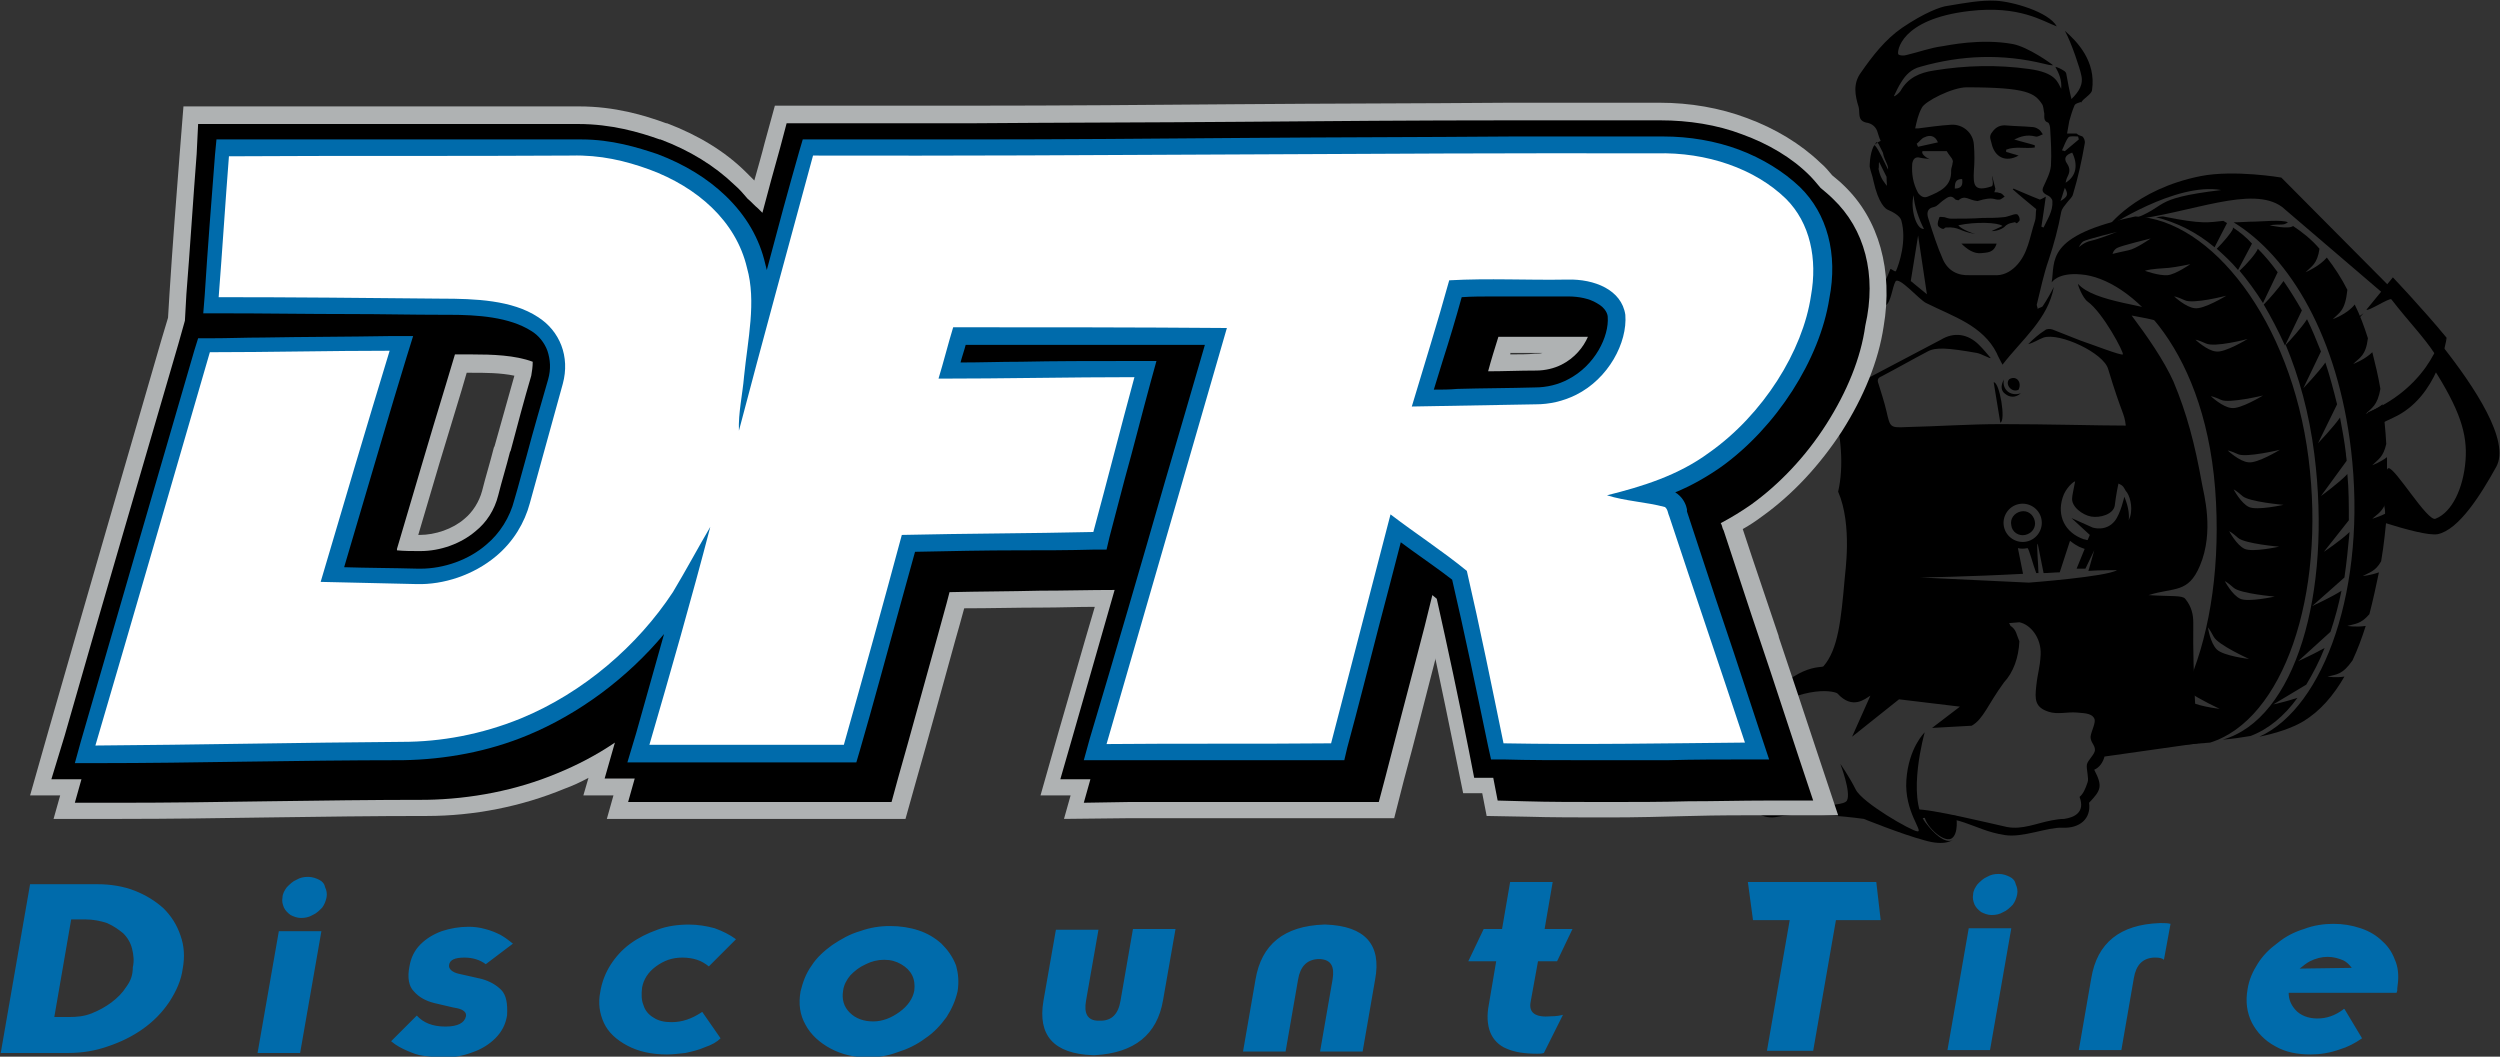 <?xml version="1.0" encoding="utf-8"?>
<!-- Generator: Adobe Illustrator 28.3.0, SVG Export Plug-In . SVG Version: 6.00 Build 0)  -->
<svg version="1.1" id="Layer_1" xmlns="http://www.w3.org/2000/svg" xmlns:xlink="http://www.w3.org/1999/xlink" x="0px" y="0px"
	 viewBox="0 0 340.7 144" style="enable-background:new 0 0 340.7 144;" xml:space="preserve">
<rect x="0" y="0" width="340.7" height="144" fill="#333333" stroke="none"/>
<style type="text/css">
	.st0{fill:#006BAB;}
	.st1{fill-rule:evenodd;clip-rule:evenodd;}
	.st2{fill:#AFB2B3;}
	.st3{fill:#FFFFFF;}
</style>
<g>
	<g>
		<path class="st0" d="M91.5,139.3c-1,0-1.8-0.2-2.4-0.6c-0.7-0.4-1.2-1-1.4-1.7c-0.3-0.7-0.3-1.5-0.2-2.4c0.2-1.1,0.8-2.1,1.9-2.9
			c1.1-0.8,2.2-1.2,3.6-1.2c0.7,0,1.4,0.1,2,0.3s1.1,0.5,1.6,0.9l3.7-3.7c-0.8-0.6-1.8-1.1-2.9-1.5c-1.1-0.3-2.3-0.5-3.5-0.5
			c-1.5,0-3,0.2-4.3,0.7c-1.4,0.5-2.6,1.1-3.7,1.9c-1.1,0.8-2,1.8-2.7,2.9c-0.7,1.1-1.2,2.4-1.4,3.7c-0.3,1.5-0.1,2.9,0.5,4.2
			s1.7,2.3,3.2,3.1s3.3,1.2,5.4,1.2c0.7,0,1.6-0.1,2.5-0.2c0.9-0.2,1.8-0.4,2.7-0.8c0.9-0.3,1.6-0.7,2.1-1.2l-2.5-3.6
			C94.2,138.9,92.9,139.3,91.5,139.3z M68.3,134.9c-0.7-0.7-1.6-1.2-2.7-1.5c-1-0.2-2.1-0.5-3.1-0.7c-0.9-0.2-1.4-0.7-1.3-1.2
			c0.1-0.7,0.8-1,2.1-1c1.1,0,2.1,0.3,2.9,0.9l3.7-2.8c-0.5-0.4-1-0.8-1.7-1.2c-0.6-0.3-1.3-0.6-2.1-0.8c-0.7-0.2-1.5-0.3-2.2-0.3
			c-1.3,0-2.5,0.2-3.7,0.6c-1.1,0.4-2.1,1-2.9,1.8c-0.8,0.8-1.3,1.8-1.5,3c-0.3,1.5-0.1,2.7,0.6,3.4c0.7,0.8,1.6,1.3,2.8,1.6
			c1.4,0.3,2.4,0.6,3.1,0.7c0.9,0.2,1.3,0.6,1.2,1.1c-0.2,0.9-1.1,1.4-2.8,1.4s-3-0.5-3.9-1.5l-3.5,3.5c0.7,0.6,1.5,1,2.2,1.3
			s1.4,0.6,2.3,0.7c0.8,0.1,1.8,0.2,2.8,0.2c1.3,0,2.5-0.2,3.8-0.7c1.2-0.4,2.3-1.1,3.1-1.9c0.9-0.9,1.4-1.9,1.6-3.1
			C69.2,136.8,69,135.6,68.3,134.9z M22.3,123.8c-1.1-1-2.4-1.8-3.9-2.4s-3.3-0.9-5.1-0.9H4.1l-4,23h9.2c1.9,0,3.7-0.3,5.4-0.9
			c1.8-0.6,3.4-1.4,4.8-2.4c1.4-1,2.6-2.2,3.6-3.7c0.9-1.4,1.6-2.9,1.8-4.5c0.3-1.6,0.2-3.1-0.3-4.5C24.1,126,23.3,124.8,22.3,123.8
			z M17.2,134.5c-0.5,0.8-1.2,1.5-2,2.1c-0.8,0.6-1.7,1.1-2.7,1.5s-2,0.5-3.1,0.5h-2l2.3-13.3h2c1,0,2,0.2,2.9,0.5
			c0.9,0.4,1.6,0.9,2.2,1.4c0.6,0.6,1,1.3,1.2,2.1s0.3,1.7,0.1,2.5C18.1,132.9,17.8,133.7,17.2,134.5z M43.5,119.9
			c-0.4-0.2-0.9-0.4-1.5-0.4s-1.1,0.1-1.6,0.4c-0.5,0.2-0.9,0.6-1.3,1c-0.3,0.4-0.6,0.9-0.6,1.4c-0.1,0.5,0,0.9,0.2,1.4
			c0.2,0.4,0.5,0.7,0.9,1c0.4,0.2,0.9,0.4,1.4,0.4c0.6,0,1.1-0.1,1.6-0.4c0.5-0.2,0.9-0.6,1.3-1c0.3-0.4,0.5-0.9,0.6-1.4
			s0-1-0.2-1.4C44.2,120.4,43.9,120.1,43.5,119.9z M128.3,128.6c-0.9-0.8-1.9-1.4-3.1-1.8s-2.5-0.6-3.9-0.6s-2.7,0.2-4.1,0.7
			c-1.4,0.4-2.6,1.1-3.8,1.9c-1.1,0.8-2.1,1.7-2.8,2.8c-0.8,1.1-1.2,2.3-1.5,3.5c-0.3,1.7-0.1,3.2,0.7,4.6c0.7,1.3,1.9,2.4,3.4,3.2
			s3.2,1.2,5,1.2c1.4,0,2.8-0.2,4.1-0.7c1.3-0.4,2.6-1,3.8-1.9c1.2-0.8,2.1-1.8,2.9-2.9c0.7-1.1,1.2-2.2,1.5-3.5
			c0.2-1.3,0.1-2.4-0.2-3.5C129.8,130.3,129.1,129.4,128.3,128.6z M122.6,137.9c-1.1,0.8-2.3,1.3-3.6,1.3c-1.3,0-2.4-0.4-3.2-1.2
			c-0.8-0.8-1.1-1.8-0.9-3c0.1-0.8,0.5-1.5,1-2.1c0.6-0.6,1.2-1.1,2.1-1.5c0.8-0.4,1.6-0.6,2.5-0.6s1.6,0.2,2.3,0.6
			c0.7,0.4,1.2,0.9,1.5,1.5s0.4,1.3,0.3,2.1C124.4,136.1,123.7,137.1,122.6,137.9z M35.1,143.5h5.8l2.9-16.6H38L35.1,143.5z
			 M238.2,120.2l0.7,5.2h5l-3.1,17.8h6.3l3.1-17.8h6.1l-0.6-5.2H238.2z M294.3,125.8c-5.4,0.2-8.5,2.7-9.3,7.5l-1.7,9.8h5.8l1.7-9.8
			c0.3-1.8,1.2-2.7,2.7-2.8h0.3c0.5,0,0.9,0.1,1.1,0.3l0.9-4.9c-0.4-0.1-0.8-0.1-1.2-0.1H294.3z M152.7,136.4
			c-0.3,1.8-1.2,2.7-2.7,2.7h-0.3c-1.5,0-2-1-1.7-2.7l1.7-9.7h-5.8l-1.7,9.7c-0.8,4.7,1.4,7.2,6.7,7.4h0.3c5.4-0.3,8.5-2.8,9.3-7.5
			l1.7-9.7h-5.8L152.7,136.4z M326.5,131.1c-0.4-1.1-0.9-2-1.8-2.8c-0.8-0.8-1.8-1.4-3-1.8s-2.4-0.6-3.7-0.6c-1.3,0-2.7,0.2-4,0.7
			c-1.3,0.4-2.5,1-3.6,1.9c-1.1,0.8-2,1.7-2.7,2.8s-1.2,2.2-1.4,3.5c-0.3,1.7-0.1,3.2,0.6,4.6c0.7,1.3,1.7,2.4,3.2,3.2
			c1.4,0.8,3,1.1,4.8,1.1c1.3,0,2.6-0.2,4-0.7c1-0.3,2-0.8,3-1.5l-2.4-4l0,0h-0.1l-0.1,0.1l0,0c-1.1,0.8-2.2,1.2-3.5,1.2
			c-1.2,0-2.3-0.4-3-1.2c-0.6-0.7-0.9-1.4-0.9-2.3h12.5l0,0h2.2l0.1-0.3c0-0.1,0-0.1,0-0.2v-0.1
			C326.9,133.4,326.9,132.2,326.5,131.1z M313.4,132c0.5-0.4,1-0.8,1.4-1c0.8-0.4,1.6-0.6,2.4-0.6s1.5,0.2,2.2,0.5
			c0.4,0.2,0.8,0.6,1.1,1L313.4,132z M273.9,119.5c-0.4-0.2-0.9-0.4-1.5-0.4s-1.1,0.1-1.6,0.4c-0.5,0.2-0.9,0.6-1.3,1
			c-0.3,0.4-0.6,0.9-0.6,1.4c-0.1,0.5,0,0.9,0.2,1.4c0.2,0.4,0.5,0.7,0.9,1c0.4,0.2,0.9,0.4,1.4,0.4c0.6,0,1.1-0.1,1.6-0.4
			c0.5-0.2,0.9-0.6,1.3-1c0.3-0.4,0.5-0.9,0.6-1.4s0-1-0.2-1.4C274.6,120,274.3,119.7,273.9,119.5z M265.4,143.1h5.8l2.9-16.6h-5.8
			L265.4,143.1z M180.7,126h-0.3c-5.4,0.2-8.5,2.7-9.3,7.5l-1.7,9.8h5.8l1.7-9.8c0.3-1.8,1.2-2.7,2.7-2.8h0.3c1.5,0.1,2,1,1.7,2.8
			l-1.7,9.8h5.8l1.7-9.8C188.3,128.7,186,126.2,180.7,126z M208.6,136.5l1-5.5h2.6l2.1-4.4h-3.8l1.1-6.4h-5.8l-1.1,6.4h-2.5
			l-2.1,4.4h3.8l-1,5.9c-0.3,1.5-0.2,2.8,0.2,3.8s1.2,1.8,2.2,2.2c1.1,0.5,2.5,0.7,4.2,0.7c0.3,0,0.6,0,0.9-0.1l2.6-5.2
			c-0.4,0.1-0.9,0.2-1.6,0.2C209.2,138.7,208.3,138,208.6,136.5z"/>
	</g>
	<g>
		<g>
			<g>
				<g>
					<path d="M266.6,111.2c0,0,0.4,2.5-0.7,3.1c-1.1,0.5-3.3-1.6-3.6-2.9c-0.4-1.4-0.4-0.9-0.4-0.9L266.6,111.2z"/>
				</g>
				<g>
					<g>
						<g>
							<path d="M262.3,99.8c0,0-2.5,8.8,0.1,12.3c2.7,3.5,3.8,2.3,3.8,2.3s-1,1-4,0.1c-3-0.8-8.2-2.9-8.2-2.9s-7.6-1.1-11.7-0.3
								c-4.1,0.9-5.7-4.8-7.2-5.6c-1.6-0.8-4.6-8-4.6-8s3,6,6.6,7.9c3.5,1.9,1.9,3.8,4.1,3.9c2.2,0.1,9.9,0.7,10.5-0.4s-0.9-5-0.9-5
								s1.2,1.7,2.1,3.5c0.9,1.8,7.5,5.6,8.4,5.7s-1.8-2.7-1.5-7C260.1,101.9,262.3,99.8,262.3,99.8z"/>
						</g>
					</g>
					<g>
						<g>
							<path class="st1" d="M272.6,57.6c-0.3-1.8-0.6-3.7-0.9-5.5C272.5,52,273.4,57.4,272.6,57.6z"/>
						</g>
					</g>
					<g>
						<g>
							<path class="st1" d="M275.4,53.6c-0.8,0.7-1.6,0.5-2.1,0.1c-0.6-0.4-0.7-1.1-0.2-2C272.8,52.9,273.8,54.1,275.4,53.6z"/>
						</g>
					</g>
					<g>
						<g>
							<path class="st1" d="M275.1,53.1c-0.9,0.5-1.9-0.7-1.3-1.4C274.7,51.1,275.6,52,275.1,53.1z"/>
						</g>
					</g>
					<g>
						<g>
							<path class="st1" d="M274.5,19c0.9,0.3,1.9,0.5,2.8,0.8c0,0.1,0,0.2,0,0.3c-1.3,0.2-2.7-0.2-3.9,0.3c0,0.1,0,0.2,0,0.3
								c0.6,0.2,1.1,0.3,1.7,0.5c-1.8,1-3.3,0.2-3.7-1.7c-0.1-0.5-0.4-0.9,0.1-1.5c0.5-0.7,1.1-1,2-0.9c1.1,0.1,2.2,0.1,3.3,0.2
								c0.4,0,0.7,0.1,1,0.3c0.2,0.1,0.4,0.4,0.6,0.7c-0.3,0.1-0.7,0.4-1,0.3C276.2,18.3,275.4,18.6,274.5,19z"/>
						</g>
					</g>
					<g>
						<g>
							<path class="st1" d="M271.4,31.5l1.5-0.7c-0.6-0.5-3.7-0.6-6-0.1c-0.1,0,0.6,0.7,2.3,1.2c-2.3-0.4-2.1-1-4-0.9
								c-0.2,0-0.2,0.2-0.4,0.2c-0.2,0-0.7-0.3-0.7-0.5c-0.1-0.3,0.1-0.8,0.2-1.1c0.1-0.1,0.5,0,0.7,0c0.3,0.1,0.6,0.2,0.9,0.2
								c1.4,0,2.9,0,4.3-0.1c0.9,0,1.9,0,2.8-0.1c0.4,0,0.8-0.2,1.2-0.3c0.3-0.1,0.7-0.2,0.8,0c0.2,0.2,0.3,0.6,0.2,0.8
								c-0.1,0.1-0.2,0.2-0.3,0.3c-0.2,0.1-0.2-0.2-0.4-0.1c-0.4,0.1-0.7,0.1-1.1,0.4C272.7,31.5,271.5,31.5,271.4,31.5z"/>
						</g>
					</g>
					<g>
						<g>
							<path class="st1" d="M267.3,33.2c1.7,0,3.2,0,4.8,0c-0.4,1.3-1.3,1.2-2.1,1.3C269,34.6,268.1,34,267.3,33.2z"/>
						</g>
					</g>
					<g>
						<g>
							<g>
								<path d="M296.2,52c-1.3-2.9-3.6-6.2-5.7-9c2.9,0.5,5.2,1.1,7.2,1.8c0.1-0.5,0.2-1,0.4-1.5c-5.9-1.8-12.6-2.1-14.9-4.6
									c-0.1,0,0.6,1.9,1.3,2.4c2.1,1.5,5,7,4.8,7.2s-4.3-1.4-5.8-1.9c-1.3-0.5-2.5-1-3.8-1.5c-0.3-0.1-0.8-0.1-1,0.1
									c-0.8,0.5-1.6,1.2-2.3,1.9c0.8-0.2,1.3-0.6,2.1-0.9c2.2-0.7,8.2,2.1,8.8,4.3c1.9,6.3,2.2,5.9,2.4,7.7
									c-3.7,0-10.6-0.2-17-0.2c-4.3,0-8.5,0.3-12.8,0.4c-2.3,0.1-2.3,0.1-2.8-2.1c-0.3-1.3-0.7-2.5-1.1-3.8
									c-0.2-0.5-0.1-0.8,0.4-1c2.1-1.1,4.2-2.3,6.3-3.4c1.1-0.6,2.7-0.5,6.7,0.2c0.6,0.1,1.8,0.8,1.9,0.7c-0.5-0.6-1-1.2-1.6-1.8
									c-1.5-1.5-3.4-1.8-5.2-0.7l-11.2,5.9c-0.3-0.6,0.8-2.6,1.1-3.4c0-0.1-1.9-3.9-1.8-4c1.8-0.6,2.8-2.2,4.4-3.2
									c0.7-0.4,0.9-2.5,1.3-3.2c0.4-0.9,3.3,2.5,4.2,2.9c1.8,0.9,3.8,1.7,5.5,2.7s3.2,2.3,4.1,4.1c0.2,0.5,0.5,1,0.8,1.6
									c2.7-3.5,6.2-6.2,7-10.6c-0.4,0.8-0.9,1.7-1.5,2.6c-0.1,0.2-0.5,0.2-0.7,0.4c0-0.2-0.2-0.5-0.1-0.7c0.5-2,0.9-4,1.6-6
									c0.7-2.1,1.3-4.3,1.7-6.5c0.1-0.5,0.5-0.9,0.8-1.3s0.7-0.7,0.8-1.1c0.7-2.3,1.2-4.6,1.6-6.9c0.1-0.4-0.1-0.8-0.3-1
									c-0.3-0.1-0.6-0.2-0.8-0.4c0,0,0,0-0.1,0c-0.3,0-0.7,0-1.2,0c0.1-0.6,0.2-1.2,0.3-1.7c0.2-0.7,0.4-1.4,0.7-2.1
									c0.1-0.3,0.6-0.4,0.9-0.5V14c0.3-0.6,1.4-1.1,1.5-1.7c0.6-4-2.1-6.7-3.7-8.1c0.9,1.6,2.1,5.3,2.2,5.9
									c0.4,1.4-0.3,2.4-1.3,3.4c-0.3-1.2-0.5-2.3-0.7-3.4c0-0.2-0.2-0.4-0.4-0.5c-0.3-0.2-0.7-0.4-1.1-0.5c0.5,0.9,0.9,1.8,0.8,3
									c-0.5-0.9-0.7-2.2-4.4-2.7c-4.3-0.6-8.6-0.5-12.9,0.2c-2,0.3-3.6,1-4.6,2.8c-0.2,0.3-0.8,0.8-0.9,0.7c0.3-0.6,0.6-1.3,1-1.9
									c0.6-1,1.4-1.8,2.6-2.1c5.6-1.6,11.2-1.8,16.9-0.4c0.4,0.1,0.8,0.2,1.2,0.2c-0.2-0.2-3.4-2.5-5.5-2.9
									c-4.4-0.8-8.9,0.2-9.6,0.3c-1.6,0.2-3.2,0.8-4.9,1.2c-0.3,0.1-0.9,0.1-1.1-0.1c-0.2-0.3,0.2-4.8,9.7-5.9
									c6.8-0.8,10,1.4,11.9,2.1c-1.1-2-6.1-3.4-8.3-3.5c-2.1-0.1-4.2,0.3-6.6,0.7c-0.9,0.1-3.1,0.9-6.2,3c-2.3,1.6-4,3.8-5.6,6.1
									c-1.1,1.5-0.8,3.1-0.3,4.7c0.2,0.8-0.2,1.8,1,2.1c0.8,0.1,1.4,0.6,1.6,1.4c0.1,0.3,0.2,0.7,0.4,1.1c-0.5,0.2-0.8,0.5-1,0.8
									c-0.5,1.1-0.5,2.5-0.5,2.7c0.1,0.6,0.4,1.3,0.5,1.9c0.7,3.2,1.7,3.9,2,4c0.7,0.3,1.6,0.8,1.8,1.4c0.8,2.8-0.3,6-0.7,6.9
									c-0.1,0.3-0.7-0.4-0.8-0.2c-0.3,0.8-2.1,5.7-5.1,5.3c-1.4-1.7-8.2,0.8-8.9,1.4c-0.4,0.4,0,1.6-0.3,1.5
									c-0.9,0-9.7,1.8-12.9,7.3c-3.2,5.6-0.3,12-0.4,12.1l3,14.8l-2.1,17.1l5.1-17.9c-0.4-1.7-3.1-8-3-9.8
									c0.1-0.9-1.9-7.2-1.8-8.8c0.4-11.4,5.8-11.3,7.8-12.6c1.8-1.1,3.1-1.6,4.2-1.2c0.5,0.2,1.3,1.6,1.8,1.8
									c4,1.9,7.1,12.5,5.5,19.3c2,4.6,0.9,11.3,0.9,11.8c-0.5,5.7-0.9,9.7-2.9,12c-0.2,0.3-4-0.7-9.6,6.9
									c7.5-4.7,11.3-3.4,11.5-3.2c2.1,2.3,3.8,0.7,4.5,0.3l-2.5,5.6l6.4-5.1l8.3,1l-3.8,2.9l5.4-0.3c1.6-0.9,2.2-2.9,4.4-5.9
									c1.3-1.4,2-3.4,2.1-5.6c-0.4-0.9-0.4-1.6-1.2-2.1l-0.2-0.4h0.2l0,0l0,0l1.2-0.1c1.5,0.3,3,2.1,2.9,4.4
									c-0.1,1.9-0.4,2.4-0.6,4.3c-0.2,1.8-0.2,2.9,1.7,3.5c1.2,0.4,2.5,0,3.8,0.1c0.7,0.1,2,0,2.4,0.8c0.3,0.5-0.4,1.7-0.5,2.5
									c0,0.8,0.6,1.1,0.6,1.8c0,0.6-1,1.4-1.1,2s0.3,1.9,0.1,2.4c-0.3,0.9-0.6,1.6-1.1,2c0.8,2.1-0.7,2.8-2.1,3
									c-0.6,0-1.1,0.1-1.7,0.2c-2.1,0.4-4,1.3-6.1,0.9c-2.3-0.5-10.4-2.5-12.5-2.4l0.1,1.3c6-0.9,7.6,1.5,12.1,2.2
									c2.5,0.4,5.8-1.1,7.9-1c2.3,0.1,3.9-1.2,3.6-3.4c1.6-1.7,1.9-2.2,0.7-4.5c0.7-0.3,1.2-1,1.4-1.8l12.7-1.8
									c-0.1-1.2-0.7-9.1-0.6-16.4c0-1.1-0.2-2.2-1.1-3.3c-0.4-0.5-1.9-0.3-5-0.5c3.5-1.1,5.4-0.2,7-4c2-4.7,0.5-9.9,0.3-11.1
									C299.1,60.4,298,56.3,296.2,52z M281.5,24.9c0.1-0.5,0.2-0.7,0.3-0.9c0.3-0.6,0.3-1.1-0.1-1.7c-0.5-0.7-0.2-1.2,0.7-1.5
									C283.2,22.4,283,24,281.5,24.9z M281.9,18.7c0.2-0.2,0.9-0.1,1.3-0.1c0,0.1,0.1,0.3,0.1,0.4c-0.6,0.5-1.3,1.1-1.9,1.6
									c-0.1,0-0.2-0.1-0.4-0.1C281.3,19.9,281.5,19.2,281.9,18.7z M281.4,25.6c0.5,0.9,0.4,1.2-0.6,1.8
									C281.1,26.6,281.2,26.1,281.4,25.6z M261.9,14.7c0.4-0.9,4.2-2.8,6.1-2.8c8.3,0,9.3,0.8,10.3,2.3c0.2,0.3,0.2,0.9,0.3,1.3
									c0,0.5-0.1,1,0.5,1.2c0.2,0.1,0.3,0.6,0.3,0.9c0.1,1.7,0.2,3.3,0.1,5c-0.1,1-0.6,1.9-1,2.8c-0.3,0.6-0.1,0.9,0.5,1.2
									c0.3,0.1,0.7,0.5,0.7,0.8c0.1,1.4-0.7,2.5-1.2,3.6c-0.1,0-0.2-0.1-0.3-0.1c0.2-1.3,0.4-2.6,0.6-4.1
									c-0.5,0.3-0.8,0.4-0.8,0.4c-1.3-0.5-2.4-1-3.6-1.5l-0.1,0.1c1,0.9,2,1.7,3.2,2.7c-0.1,0.5,0,1.1-0.2,1.7
									c-0.7,2.1-0.9,4.4-2.6,6.1c-0.8,0.8-1.8,1.3-3,1.2c-1.1,0-2.1,0-3.2,0c-1.7,0.1-3-0.6-3.7-2.1c-0.8-1.8-1.4-3.7-2-5.6
									c-0.2-0.6-0.3-1.4,0.8-1.6c0.4-0.1,0.7-0.5,1.1-0.8c0.6-0.4,1.1-1,1.8-0.2c0,0,0.3,0.1,0.4,0.1c0.9-0.8,1.4,0,2.6,0.1
									c2.3-0.7,2.2-0.1,3-0.2c0.2,0,0.5-0.3,0.7-0.4c-0.2-0.2-0.4-0.5-0.7-0.5c-0.3-0.1-0.3-0.1-0.7-0.1c0-0.2,0.2-0.4,0.1-0.6
									c0-0.1-0.4-1.5-0.4-1.6c-0.1,0,0.3,1.3-0.1,1.4c-2.4,0.8-2.5-0.2-2.4-2.1c0.1-1.2,0.1-2.4,0-3.6c-0.1-1.6-1.5-2.8-3.1-2.7
									c-1.5,0.1-3,0.3-4.5,0.5c-0.1,0-0.3,0-0.4,0C261.2,16.6,261.4,15.6,261.9,14.7z M266.4,25.7c0-0.8,0.1-1.3,1-1.3
									C267.5,25.1,267.4,25.7,266.4,25.7z M264.1,19.4c-0.9,0.2-1.8,0.4-2.7,0.6c-0.1-0.1-0.1-0.3-0.2-0.4
									c0.4-0.3,0.7-0.8,1.1-0.9C262.9,18.4,263.7,18.4,264.1,19.4z M260.6,22.3c0.1-0.6,0.4-1,1.1-0.8c0.4,0.1,0.9,0.1,1.3,0.2
									c-0.7-0.3-1.2-0.8-1-1.1h3.3c0.3,0.5,0.5,0.7,0.7,1c0.1,0.2,0.2,0.4,0.1,0.6c0,0.3-0.2,0.7-0.2,1c0.1,2.2-1.5,2.9-3.2,3.6
									c-0.5,0.2-0.9,0-1.3-0.5C260.7,25,260.5,23.7,260.6,22.3z M262.2,31.2c-1.1,0.1-1.9-2.9-1.4-4.6
									C260.8,27.9,261.6,30.1,262.2,31.2z M261.4,32.1l1.2,8l-2.2-1.8L261.4,32.1z M257.1,25.3c-0.2-0.4-0.8-0.8-1.1-2.3
									c0.1-0.1,0-0.9,0.1-0.9l1,2C257.1,24.9,257.2,25.3,257.1,25.3z M257.3,23.1c-0.4-0.8-1.3-2.8-1.8-3.3
									c0.2-0.4,0.1-0.6,0.5-0.2c0.2,0.4,0.4,0.8,0.6,1.2C256.8,21.9,257.4,22.5,257.3,23.1z M275.1,68.7c1.4-0.3,2.8,0.6,3.1,2
									c0.3,1.4-0.6,2.8-2,3.1c-1.4,0.3-2.8-0.6-3.1-2C272.8,70.4,273.7,69,275.1,68.7z M276.5,79.4l-14.8-0.7c0,0,6.6-0.1,14-0.5
									l-0.7-3.5c0.4,0.1,0.8,0.1,1.3,0c0.2,0,0.8,2.4,1.2,3.4c0.1,0,0.2,0,0.2,0s0,0,0.1,0c0-1.1-0.3-3.9-0.1-4l0.8,4
									c0.7,0,1.5-0.1,2.2-0.1l1.4-4.3c0.5,0.4,1.1,0.8,1.7,1c0.1,0,0.2,0.1,0.3,0.1l-1.1,2.7h1.2l1.2-2.5l-0.7,2.5l-0.1,0.3
									c1.5-0.1,2.8-0.1,3.9-0.1C287.1,78.6,276.5,79.4,276.5,79.4z M290.3,70.4c-0.1,0.2-0.1,0.3-0.2,0.5c0.2-1.5-0.6-3.2-0.6-3.2
									S289,70,288.2,71c-1.2,1.5-3,0.9-3,0.9l-2.9-1.3l2.5,2.3l-0.3,0.7c-0.2,0-0.3-0.1-0.5-0.1c-2.6-0.9-3.7-3.2-2.9-5.7
									c0.4-1.3,1.5-2.2,1.7-2.2c-0.3,1.5-0.4,2-0.4,2.2c-0.2,1.2,1.4,2.4,2.6,2.6s3-0.3,3.2-1.5c0-0.1,0.2-1.6,0.5-3
									c0.7,0.3,0.7,0.5,1,1C290.2,67.4,290.7,69,290.3,70.4z"/>
							</g>
						</g>
						<g>
							<g>
								<path d="M276,72.9c0.9-0.2,1.5-1,1.3-1.9s-1-1.5-1.9-1.3s-1.5,1-1.3,1.9C274.2,72.5,275.1,73.1,276,72.9z"/>
							</g>
						</g>
					</g>
					<g>
						<g>
							<g>
								<path d="M324.9,40.1L311,28.2c-4.1-3-12.3,0.8-20.7,1.8c5.5-1.9,2.4-2.9,12.4-4.1c-6.2-1.1-15.5,5.1-15.5,5.1
									s3.7-5.2,12.7-7c4.6-0.9,11,0.2,11,0.2L325.6,39L324.9,40.1z"/>
							</g>
						</g>
						<g>
							<g>
								<path d="M332.8,47.1c-0.2-0.2,0.8-0.9,0.6-1.1c-3.3-4-7.3-8.2-7.3-8.2l-3.6,4.4c0.2,0.3,3.2-1.7,3.4-1.4
									c2.4,3.1,4.4,5.1,5.9,7.4c0.3,0.4-0.5,1.4-0.3,1.8c3.7,5.8,4.8,9.1,4.5,12.8s-1.8,7-4.1,7.9c-1.1,0.4-5.5-7-6.4-6.9
									c-0.6,0.1-0.2,3.3-0.6,5c0.2,0.8,0.2,1.6-0.1,2.4c3.2,1,6.2,1.8,7.4,1.6c2.9-0.6,5.9-5.4,8-9.2
									C342.1,60.1,337.3,52.8,332.8,47.1z"/>
							</g>
						</g>
						<g>
							<g>
								<path d="M320.1,44.5c0.7-0.5,1.4-1.1,2-1.8c-0.8,0.6-1.6,0.9-2.3,1.2C319.9,44.1,320,44.3,320.1,44.5z"/>
							</g>
						</g>
						<g>
							<g>
								<path d="M331.6,48.4c-0.9,1.7-3.4,5.5-8.9,7.8c0.3,0.7,0.5,1.4,0.7,2.1c0.8-0.5,1.8-0.9,2.8-1.4c6.1-2.8,7.2-10.7,7.2-10.7
									S332.6,46.6,331.6,48.4z"/>
							</g>
						</g>
					</g>
					<g>
						<g>
							<g>
								<path d="M314.6,62.4c-2.4-18.8-13.3-32.5-23.6-32.9c-12.4,2.6-10.9,6.1-11.4,9c0,0,0.8-1.4,4-1.1
									c6.6,0.5,17.4,10.3,18.4,31.1c0.5,9.9-1.1,18.9-4.1,25.4c0.1,0.1,0.3,0.2,0.4,0.4c0.1-0.1,0.1-0.2,0.2-0.3
									c-0.1,0.1-0.1,0.2-0.2,0.3c1.4,1,4.2,2.3,4.2,2.3s-3.6-0.4-4.5-1.3c-0.1-0.1-0.1-0.1-0.2-0.2c-1.1,2-2.2,3.7-3.3,5.5
									c-5.6,0.8-8.1,1.1-8.1,1.1s7.4,0.2,14.8-0.5C311.1,98.1,317,81.3,314.6,62.4z M303.4,40.3c0,0-3.1,1.9-4.3,1.7
									c-1.2-0.1-2.8-1.6-2.8-1.6s0.3,0,1.4,0.5C298.8,41.5,303.4,40.3,303.4,40.3z M306.3,46.2c0,0-3.1,1.9-4.3,1.7
									c-1.2-0.1-2.8-1.6-2.8-1.6s0.3,0,1.4,0.5C301.8,47.4,306.3,46.2,306.3,46.2z M298.5,36c0,0-2,1.4-3.1,1.5
									c-1.2,0.1-3.1-0.6-3.1-0.6c1-0.3,2.3-0.3,3.3-0.4C296.6,36.4,298.5,36,298.5,36z M293.1,32.5c0,0-2,1.4-3,1.6
									c-1,0.2-2.2,0.5-2.2,0.5s0.1-0.5,0.6-0.8S293.1,32.5,293.1,32.5z M283.9,32.9c0.5-0.3,4.6-1.3,4.6-1.3s-2.5,1-3.5,1.2
									s-1.7,0.9-1.7,0.9S283.5,33.2,283.9,32.9z M301.3,54c0,0,0.3,0,1.4,0.5s5.7-0.6,5.7-0.6s-3.1,1.9-4.3,1.7
									C302.9,55.5,301.3,54,301.3,54z M310.7,61.3c0,0-3.1,1.9-4.3,1.7c-1.2-0.1-2.8-1.6-2.8-1.6s0.3,0,1.4,0.5
									C306.1,62.4,310.7,61.3,310.7,61.3z M302.1,88.5c-0.9-0.9-1.2-3-1.2-3s0.2,0.2,0.8,1.3c0.6,1.1,4.8,3,4.8,3
									S303,89.4,302.1,88.5z M305.3,81.6c-1.1-0.5-2.1-2.4-2.1-2.4s0.3,0.1,1.2,0.9c0.9,0.8,5.6,1.2,5.6,1.2
									S306.4,82.1,305.3,81.6z M305.9,74.8c-1.1-0.5-2.1-2.4-2.1-2.4s0.3,0.1,1.2,0.9c0.9,0.8,5.6,1.2,5.6,1.2
									S307,75.3,305.9,74.8z M306.5,69.1c-1.1-0.5-2.1-2.4-2.1-2.4s0.3,0.1,1.2,0.9c0.9,0.8,5.6,1.2,5.6,1.2
									S307.6,69.6,306.5,69.1z"/>
							</g>
						</g>
						<g>
							<g>
								<path d="M325.2,68.3c0.1-1.5,0.1-2.8,0.1-4.1c0-0.6,0-1.3,0-1.9c-0.9,0.7-2,1.1-2,1.1c0.8-0.8,1.5-1.1,1.9-2.9
									c-0.1-1.9-0.3-3.7-0.5-5.4c-1,0.8-2.3,1.3-2.3,1.3c0.8-0.8,1.6-1.1,2-3.4c-0.3-1.8-0.7-3.4-1.1-5c-1,1-2.6,1.6-2.6,1.6
									c0.9-0.9,1.7-1.1,2-3.5c-0.5-1.6-1.1-3.2-1.8-4.6c-1,1.3-3,2-3,2c0.9-0.9,1.7-1.1,2-4c-0.8-1.6-1.8-3.1-2.8-4.4
									c-1,1.2-2.9,2-2.9,2c0.8-0.8,1.6-1.1,1.9-3.2c-1.1-1.3-2.4-2.3-3.6-3.1c-0.6,0.5-3.2-0.1-3.2-0.1s0.5-0.1,1.6-0.1
									c0.4,0,0.6-0.1,0.9-0.3c-0.7-0.4-3.7-0.1-4.5-0.1c-1,0-2,0.1-2.9,0.1c7.7,4.7,14.2,15.7,16,31c2.2,18.6-3.6,35.1-12.5,39.1
									c2.4-0.5,4.5-1.2,6-2.1c2.3-1.4,4.1-3.5,5.6-6.1c-1.2,0.2-2.3,0-2.3,0c1.2-0.3,2-0.2,3.4-2.2c0.7-1.5,1.3-3.1,1.8-4.7
									c-1.3,0.2-2.5,0-2.5,0c1-0.3,1.8-0.2,3-1.6c0.5-1.9,0.9-3.8,1.3-5.7c-1.1,0.4-2.2,0.5-2.2,0.5c0.9-0.5,1.7-0.6,2.5-2
									c0.4-2.3,0.6-4.5,0.8-6.6c-1,0.5-2,0.8-2,0.8C323.9,70.1,324.7,69.8,325.2,68.3z"/>
							</g>
						</g>
						<g>
							<g>
								<g>
									<path d="M294.8,29.5h-0.1c-0.3,0-0.6,0.1-0.9,0.1c2.8,0.7,5.5,2,8,4.1l1.7-3.3c-0.2-0.1-0.3-0.2-0.5-0.3
										C301,30.3,300.2,30.6,294.8,29.5z"/>
								</g>
							</g>
							<g>
								<g>
									<path d="M304.3,31c0,0.1,0,0.1,0,0.2c-0.2,0.5-1.3,1.8-2.2,2.7c1,0.9,2,1.8,2.9,2.9l1.9-3.6
										C306.1,32.3,305.2,31.6,304.3,31z"/>
								</g>
							</g>
							<g>
								<g>
									<path d="M311.2,38.3c-0.6,0.9-2,2.5-2.7,3.2c1,1.7,2,3.6,2.9,5.6l2.3-4.8C312.9,40.9,312.1,39.6,311.2,38.3z"/>
								</g>
							</g>
							<g>
								<g>
									<path d="M307.7,33.9C307.7,34,307.7,34,307.7,33.9c-0.2,0.6-1.6,2.2-2.5,3c1.1,1.3,2.2,2.8,3.2,4.4l2-4.2
										C309.6,36,308.7,34.9,307.7,33.9z"/>
								</g>
							</g>
							<g>
								<g>
									<path d="M320.1,70.9c0-2.1,0-4.2-0.2-6.3c-1,1.1-3.6,3-3.6,3l3.5-4.8c0-0.3-0.1-0.7-0.1-1c-0.2-1.7-0.5-3.3-0.8-4.9
										c-0.8,1.2-3,3.5-3,3.5l2.6-5.3c-0.5-2-1-3.9-1.6-5.7c-0.8,1.2-3,3.5-3,3.5l2.4-5c-0.6-1.5-1.2-3-1.9-4.4
										c-0.6,1-2.4,3-2.9,3.5c1.8,4.3,3.2,9.3,3.9,14.9c2.4,19-2.6,36.1-12.5,38.9c1.3-0.1,2.6-0.3,3.8-0.5
										c2.4-0.9,4.6-2.7,6.4-5.2c-1.5,0.5-3.3,0.9-3.3,0.9l4.5-2.7c0.9-1.5,1.8-3.2,2.5-5c-1.4,0.8-3.6,1.8-3.6,1.8l4.4-4
										c0.6-1.8,1.1-3.6,1.5-5.6c-1.2,0.8-4,2.1-4,2.1l4.4-3.9c0.3-2,0.5-4.1,0.7-6.2c-1.1,1.1-3.5,2.7-3.5,2.7L320.1,70.9z"/>
								</g>
							</g>
						</g>
					</g>
				</g>
			</g>
		</g>
		<g>
			<path class="st2" d="M219.3,111.4c-4.2,0-7.9,0-11.2-0.1l-5.5-0.1l-0.6-3.1h-2.6l-1.1-5.4c-0.9-4.4-1.8-8.8-2.7-13v0.2
				c-1.4,5.4-2.8,11-4.3,16.5l-1.3,5.1h-5.2c-2,0-4.1,0-6.5,0c-3,0-6,0-8.9,0s-5.9,0-8.8,0c-2.4,0-4.5,0-6.4,0l-9.2,0.1l0.9-3.2
				h-4.1l2.5-8.8c1.5-5.1,3-10.5,4.9-16.9c-2.4,0-4.8,0.1-7.2,0.1l0,0c-3.5,0-7,0.1-10.6,0.1c-0.4,1.5-0.8,2.9-1.2,4.3l0,0
				c-1.8,6.5-3.6,13.1-5.4,19.4l-1.4,5h-5.2c-2.7,0-5.4,0-8.1,0c-2.5,0-6,0-9.2,0c-3.4,0-6.5,0-9.2,0h-9l0.9-3.2h-4.1l0.7-2.4
				c-1.1,0.6-2.2,1.1-3.3,1.5c-5.8,2.4-12.3,3.7-18.7,3.7l0,0c-7.2,0-14.5,0.1-21.6,0.2l0,0c-6.6,0.1-13.4,0.2-20.2,0.2H7.3l0.9-3.2
				H4.1l2.5-8.8C12.1,80.4,17.3,62.5,22,46.3l0.9-3l0.2-3.3c0.4-6.3,0.9-12.8,1.4-19.2l0.5-6.3h6.3c2.4,0,4.9,0,7.6,0
				c4.6,0,9.2,0,13.6,0s9,0,13.6,0c4.3,0,8.1,0,11.7,0c0.4,0,0.7,0,1.1,0c4.9,0,8.9,1.2,11.9,2.3h0.1c4.2,1.6,7.9,3.8,10.8,6.7
				c0.4,0.4,0.7,0.7,1.1,1.1c0.5-1.8,1-3.5,1.4-5.1l1.4-5.1h5.2c6.7,0,13.7,0,21.4,0c12.2,0,24.6-0.1,36.6-0.2h0.1
				c12-0.1,24.4-0.1,36.6-0.2c7.2,0,13.7,0,20,0c0.2,0,0.5,0,0.7,0c4.1,0,8.2,0.7,11.9,2.1c3.8,1.4,7.3,3.5,10,6.1
				c0.6,0.5,1.1,1.1,1.6,1.7c0.6,0.5,1.1,0.9,1.6,1.4c4.8,4.6,6.7,11.6,5.4,19.2c-0.7,4.7-2.7,9.6-5.7,14.3
				c-3,4.6-6.7,8.6-10.9,11.6c-0.8,0.6-1.7,1.2-2.6,1.7c1.6,4.9,3.3,9.8,4.9,14.6v0.1c1.7,5,3.4,10.2,5.1,15.3l3,9h-9.4
				c-3.5,0-7.1,0-10.6,0.1h-0.1C226.8,111.3,223,111.4,219.3,111.4L219.3,111.4z M57,72.9c0.1,0,0.1,0,0.2,0c2.1,0,4.5-0.8,6.1-2.2
				c1.1-0.9,2-2.3,2.4-3.8l0,0c0.5-2,1.1-3.9,1.6-5.9l0.1-0.2c0.9-3.2,1.8-6.4,2.7-9.6c-1.9-0.4-4-0.4-5.8-0.4c-0.2,0-0.4,0-0.7,0
				l-0.7,2.4C60.9,59.7,58.9,66.4,57,72.9L57,72.9z M205.8,48.3c1.2,0,2.4,0,3.4-0.1c0.4,0,0.7,0,1-0.1c-1.1,0-2.2,0-3.3,0
				c-0.4,0-0.7,0-1.1,0C205.9,48.2,205.8,48.3,205.8,48.3z"/>
			<path d="M249.8,27.1c-0.5-0.5-1.1-1-1.7-1.5c-0.5-0.6-1-1.2-1.5-1.7c-2.4-2.4-5.6-4.3-9.2-5.6c-3.4-1.3-7.3-1.9-11.1-1.9
				c-0.2,0-0.5,0-0.7,0c-6.3,0-12.8,0-20,0c-12.3,0-24.7,0.1-36.7,0.2s-24.4,0.1-36.7,0.2c-7.8,0-14.8,0-21.5,0h-3.5l-0.9,3.4
				c-0.8,2.8-1.6,5.8-2.4,8.8c-0.2-0.2-0.4-0.4-0.6-0.6c-0.5-0.4-0.9-0.9-1.4-1.3c-0.6-0.7-1.1-1.3-1.8-1.9C97.4,22.6,94,20.5,90,19
				h-0.1c-2.8-1-6.6-2.1-11.1-2.1c-0.4,0-0.7,0-1.1,0c-3.5,0-7.4,0-11.7,0c-4.6,0-9.2,0-13.6,0c-4.5,0-9.1,0-13.6,0
				c-2.8,0-5.3,0-7.6,0H27L26.8,21c-0.5,6.4-0.9,12.9-1.4,19.1l-0.2,3.6l0,0l-0.9,3.2c-4.7,16.2-10,34.1-15.5,53.4L7,106.2h4.1
				l-0.9,3.2h6.1c6.7,0,13.6-0.1,20.2-0.2c7.1-0.1,14.4-0.2,21.6-0.2l0,0c6.1-0.1,12.3-1.3,17.8-3.6c2.7-1.1,5.4-2.5,7.9-4.2
				l-1.4,4.9h4.1l-0.9,3.2h6c2.8,0,5.8,0,9.2,0c3.2,0,6.5,0,9.2,0s5.4,0,8.1,0h3.4l0.9-3.3c1.8-6.3,3.6-13,5.4-19.4
				c0.5-1.9,1.1-3.9,1.6-5.9c4.1-0.1,8.3-0.1,12.3-0.2l0,0c3.3,0,6.8-0.1,10.2-0.1c-1.9,6.6-3.8,13.3-5.7,19.9l-1.7,5.9h4.1
				l-0.9,3.2l6.1-0.1c2,0,4.1,0,6.4,0c3,0,5.9,0,8.8,0c2.9,0,5.9,0,8.9,0c2.4,0,4.5,0,6.5,0h3.5l0.9-3.4c1.4-5.5,2.9-11.1,4.3-16.5
				c0.7-2.6,1.4-5.4,2.1-8.3c0.2,0.2,0.4,0.3,0.6,0.5c1.5,6.7,3,13.7,4.4,20.8l0.7,3.6h2.6l0.6,3.1l3.7,0.1c3.3,0.1,7,0.1,11.2,0.1
				l0,0c3.7,0,7.5,0,11.1-0.1h0.1c3.5,0,7.1-0.1,10.6-0.1h6.3l-2-6c-1.7-5.1-3.4-10.4-5.1-15.4l0,0c-1.7-5-3.4-10.3-5.1-15.4
				l-0.1-0.2l0,0c-0.1-0.2-0.1-0.5-0.3-0.8c1.5-0.8,2.8-1.6,4.1-2.5l0,0c3.9-2.8,7.5-6.6,10.3-11s4.7-9,5.3-13.4
				C255.8,37.4,254.1,31.2,249.8,27.1z M204.2,45.9c0.9,0,1.8,0,2.8,0c1.2,0,2.4,0,3.6,0h0.1c1.2,0,2.5,0,3.7,0c0.7,0,1.4,0,2,0
				c-0.6,1.4-1.8,2.9-3.6,3.8c-1,0.5-2.2,0.8-3.5,0.8c-2.2,0-4.4,0.1-6.5,0.1C203.2,49.1,203.7,47.5,204.2,45.9z M72.4,51.2
				c-1,3.4-1.9,6.8-2.8,10.2l-0.1,0.2c-0.5,2-1.1,3.9-1.6,5.9l0,0c-0.5,2-1.6,3.7-3.1,4.9c-2,1.7-4.8,2.7-7.5,2.7
				c-0.1,0-0.2,0-0.2,0c-1,0-2,0-3-0.1c0-0.1,0-0.2,0-0.2c2.2-7.4,4.4-15,6.7-22.5l1.2-4c0.5,0,1,0,1.5,0h0.1c0.2,0,0.5,0,0.7,0
				c2.8,0,5.9,0.1,8.3,1C72.6,50,72.5,50.6,72.4,51.2z"/>
			<path class="st0" d="M216.1,103.6c-4.2,0-7.8,0-11.1-0.1h-1.8l-0.4-1.8c-1.6-7.7-3.2-15.4-4.9-22.7c-1.8-1.4-3.7-2.7-5.5-4
				c-0.5-0.4-1-0.7-1.5-1.1c-1,3.9-2,7.7-3,11.5c-1.4,5.4-2.8,11-4.3,16.5l-0.4,1.7h-1.7c-2,0-4.1,0-6.5,0c-3,0-6,0-8.9,0
				s-5.9,0-8.8,0c-2.4,0-4.5,0-6.5,0h-3.1l0.8-2.9c3.5-11.7,7-23.7,10.3-35.2c1.8-6.1,3.6-12.3,5.4-18.5c-5.5,0-11,0-16.4,0
				c-5.3,0-10.8,0-16.2,0c-0.2,0.8-0.5,1.6-0.7,2.4c2.7,0,5.5-0.1,8.2-0.1c4.7-0.1,9.6-0.1,14.4-0.1c0.4,0,0.7,0,1.1,0h3l-0.8,2.9
				c-1.2,4.4-2.3,8.8-3.5,13.1c-0.7,2.6-1.4,5.4-2.1,8l-0.4,1.7h-1.7c-3.5,0.1-7,0.1-10.3,0.1c-4.6,0-9.3,0.1-14.1,0.2
				c-0.7,2.5-1.4,5.1-2.1,7.6c-1.8,6.5-3.6,13.2-5.4,19.4l-0.5,1.7H115c-2.7,0-5.4,0-8.1,0c-3,0-6.2,0-9.2,0c-3.4,0-6.4,0-9.2,0h-3
				l1.2-4c1.2-4.3,2.5-8.9,3.8-13.5c-5,6-11.6,10.9-18.6,13.8c-5.3,2.2-11.1,3.3-17,3.4l0,0c-7.2,0-14.5,0.1-21.6,0.2
				c-6.6,0.1-13.4,0.2-20.1,0.2h-3l0.8-2.9c5.6-19.3,10.8-37.3,15.5-53.4l0.5-1.6h1.7c2.4,0,4.8-0.1,7.1-0.1
				c5.7-0.1,11.6-0.1,17.4-0.2h3.1l-0.9,2.9c-2.3,7.5-4.5,15.1-6.7,22.5c-0.6,2-1.2,4.1-1.8,6.1c3.1,0.1,6.5,0.1,10.1,0.2
				c0.1,0,0.2,0,0.3,0c3.2,0,6.6-1.2,9-3.3c1.8-1.5,3.2-3.7,3.8-6.1l0,0c0.6-2,1.1-4,1.7-6.1c0.9-3.4,1.9-6.8,2.9-10.3
				c0.4-1.4,0.3-2.7-0.1-3.9c-0.4-1.1-1.2-2.1-2.2-2.7l0,0c-3-1.9-7.3-2.2-11.2-2.2c-0.3,0-0.5,0-0.8,0l0,0c-4.2,0-8.4-0.1-12.5-0.1
				c-5.8,0-11.8-0.1-17.8-0.1h-2.4l0.2-2.5c0.4-6.3,0.9-12.7,1.4-19.1l0.2-2.1h2.1c2.4,0,4.9,0,7.6,0c4.5,0,9.2,0,13.6,0
				c4.5,0,9.1,0,13.6,0c4.4,0,8.2,0,11.8,0c0.3,0,0.7,0,1,0c4.2,0,7.7,1.1,10.4,2l0,0c3.7,1.4,6.8,3.3,9.3,5.7
				c2.8,2.7,4.6,5.8,5.4,9.3c0.1,0.3,0.1,0.5,0.2,0.8c1.5-5.7,3-11.2,4.4-16.1l0.5-1.7h1.7c6.7,0,13.7,0,21.5,0
				c12.2,0,24.6-0.1,36.7-0.2c12-0.1,24.5-0.1,36.7-0.2c7.2,0,13.8,0,20,0c0.2,0,0.4,0,0.7,0c3.5,0,7.1,0.6,10.3,1.8
				c3.2,1.2,6.1,3,8.3,5.1c3.7,3.6,5.2,9.1,4,15.2c-1.3,8.3-7.2,17.5-14.7,22.9c-2,1.4-4.1,2.6-6.3,3.5l0.3,0.2
				c0.9,0.7,1.2,1.6,1.3,2.1v0.1v0.1v0.1c1.7,5.1,3.4,10.4,5.1,15.4c1.7,5,3.4,10.3,5.1,15.4l1,3H238c-3.5,0-7.2,0-10.7,0.1
				C223.6,103.6,219.8,103.6,216.1,103.6z M199.2,40.5c-0.8,2.9-1.7,5.9-2.6,8.7c-0.4,1.3-0.8,2.6-1.2,3.9c1.1,0,2.1,0,3.2-0.1
				c3.5-0.1,7.1-0.1,10.6-0.2c1.6,0,3.2-0.4,4.5-1.1c3.7-1.9,5.6-5.9,5.4-8.5c0-0.3-0.2-1.2-1.5-1.9c-1-0.6-2.4-0.9-3.9-0.9
				c-0.1,0-0.1,0-0.2,0c-0.8,0-1.6,0-2.5,0c-1.2,0-2.5,0-3.7,0s-2.5,0-3.7,0C202.1,40.4,200.6,40.4,199.2,40.5z"/>
			<path class="st3" d="M246.8,40.3c0.9-5-0.1-9.9-3.4-13.2c-4.2-4.1-10.8-6.4-17.7-6.2c-38.3-0.1-76.6,0.4-114.9,0.3
				c-3.3,12.2-6.9,25.3-10.1,37.5c-0.1-2.4,0.5-5,0.7-7.4c0.5-5,1.7-10.2,0.4-14.8c-1.5-6.4-6.8-11-13.3-13.4
				c-3.3-1.2-6.7-2-10.6-1.9c-15.6,0.1-31.1,0-46.7,0.1c-0.5,6.4-0.9,12.8-1.4,19.2c10.1,0,20.2,0.1,30.3,0.2
				c4.7,0,9.7,0.2,13.2,2.5c3,1.9,4.4,5.4,3.4,9.1c-1.5,5.4-3,10.9-4.5,16.3c-0.7,2.6-2.2,5.2-4.6,7.2c-3.1,2.6-7.2,3.9-10.8,3.8
				c-4.4-0.1-8.7-0.2-13.1-0.3c3.1-10.5,6.2-21,9.4-31.5c-8.2,0-16.3,0.2-24.5,0.2C23.4,65.9,18.2,83.9,13,101.6
				c13.9-0.1,27.9-0.4,41.8-0.5c5.3,0,10.8-1,16.2-3.2c8.5-3.5,15.9-9.9,20.7-17.2c1.8-3,3.4-6,5.1-8.9c-2.5,9.6-5.5,20.1-8.3,29.7
				c8.8,0,17.7,0,26.5,0c2.6-9.2,5.4-19.3,7.9-28.6c8.7-0.2,17.4-0.2,26.1-0.4c1.9-7,3.7-14.1,5.6-21.1c-8.9,0-17.8,0.2-26.7,0.2
				c0.7-2.3,1.3-4.7,2-7c12.4,0,24.9,0,37.3,0.1c-5.5,19-10.9,37.7-16.4,56.7c10.2-0.1,20.4,0,30.6-0.1c2.7-10.4,5.4-20.8,8.1-31.2
				c3.4,2.6,7.1,5,10.4,7.7c1.8,7.8,3.4,15.7,5,23.5c10.9,0.2,21.9,0,32.9-0.1c-3.4-10.3-6.9-20.5-10.3-30.8c-0.2-0.4-0.2-1-0.6-1.3
				c-2.6-0.7-5.4-0.8-7.9-1.6c4.8-1.2,9.7-2.7,13.9-5.8C240.3,56.5,245.7,47.8,246.8,40.3z M214.8,53.8c-1.8,0.9-3.7,1.3-5.5,1.3
				c-5.6,0.1-11.3,0.2-16.9,0.3c1.7-5.7,3.5-11.4,5.1-17.2c5.4-0.3,10.7,0,16.1-0.1c3.7-0.1,7.4,1.4,7.9,4.8
				C221.8,46.7,219.2,51.6,214.8,53.8z"/>
		</g>
	</g>
</g>
</svg>
